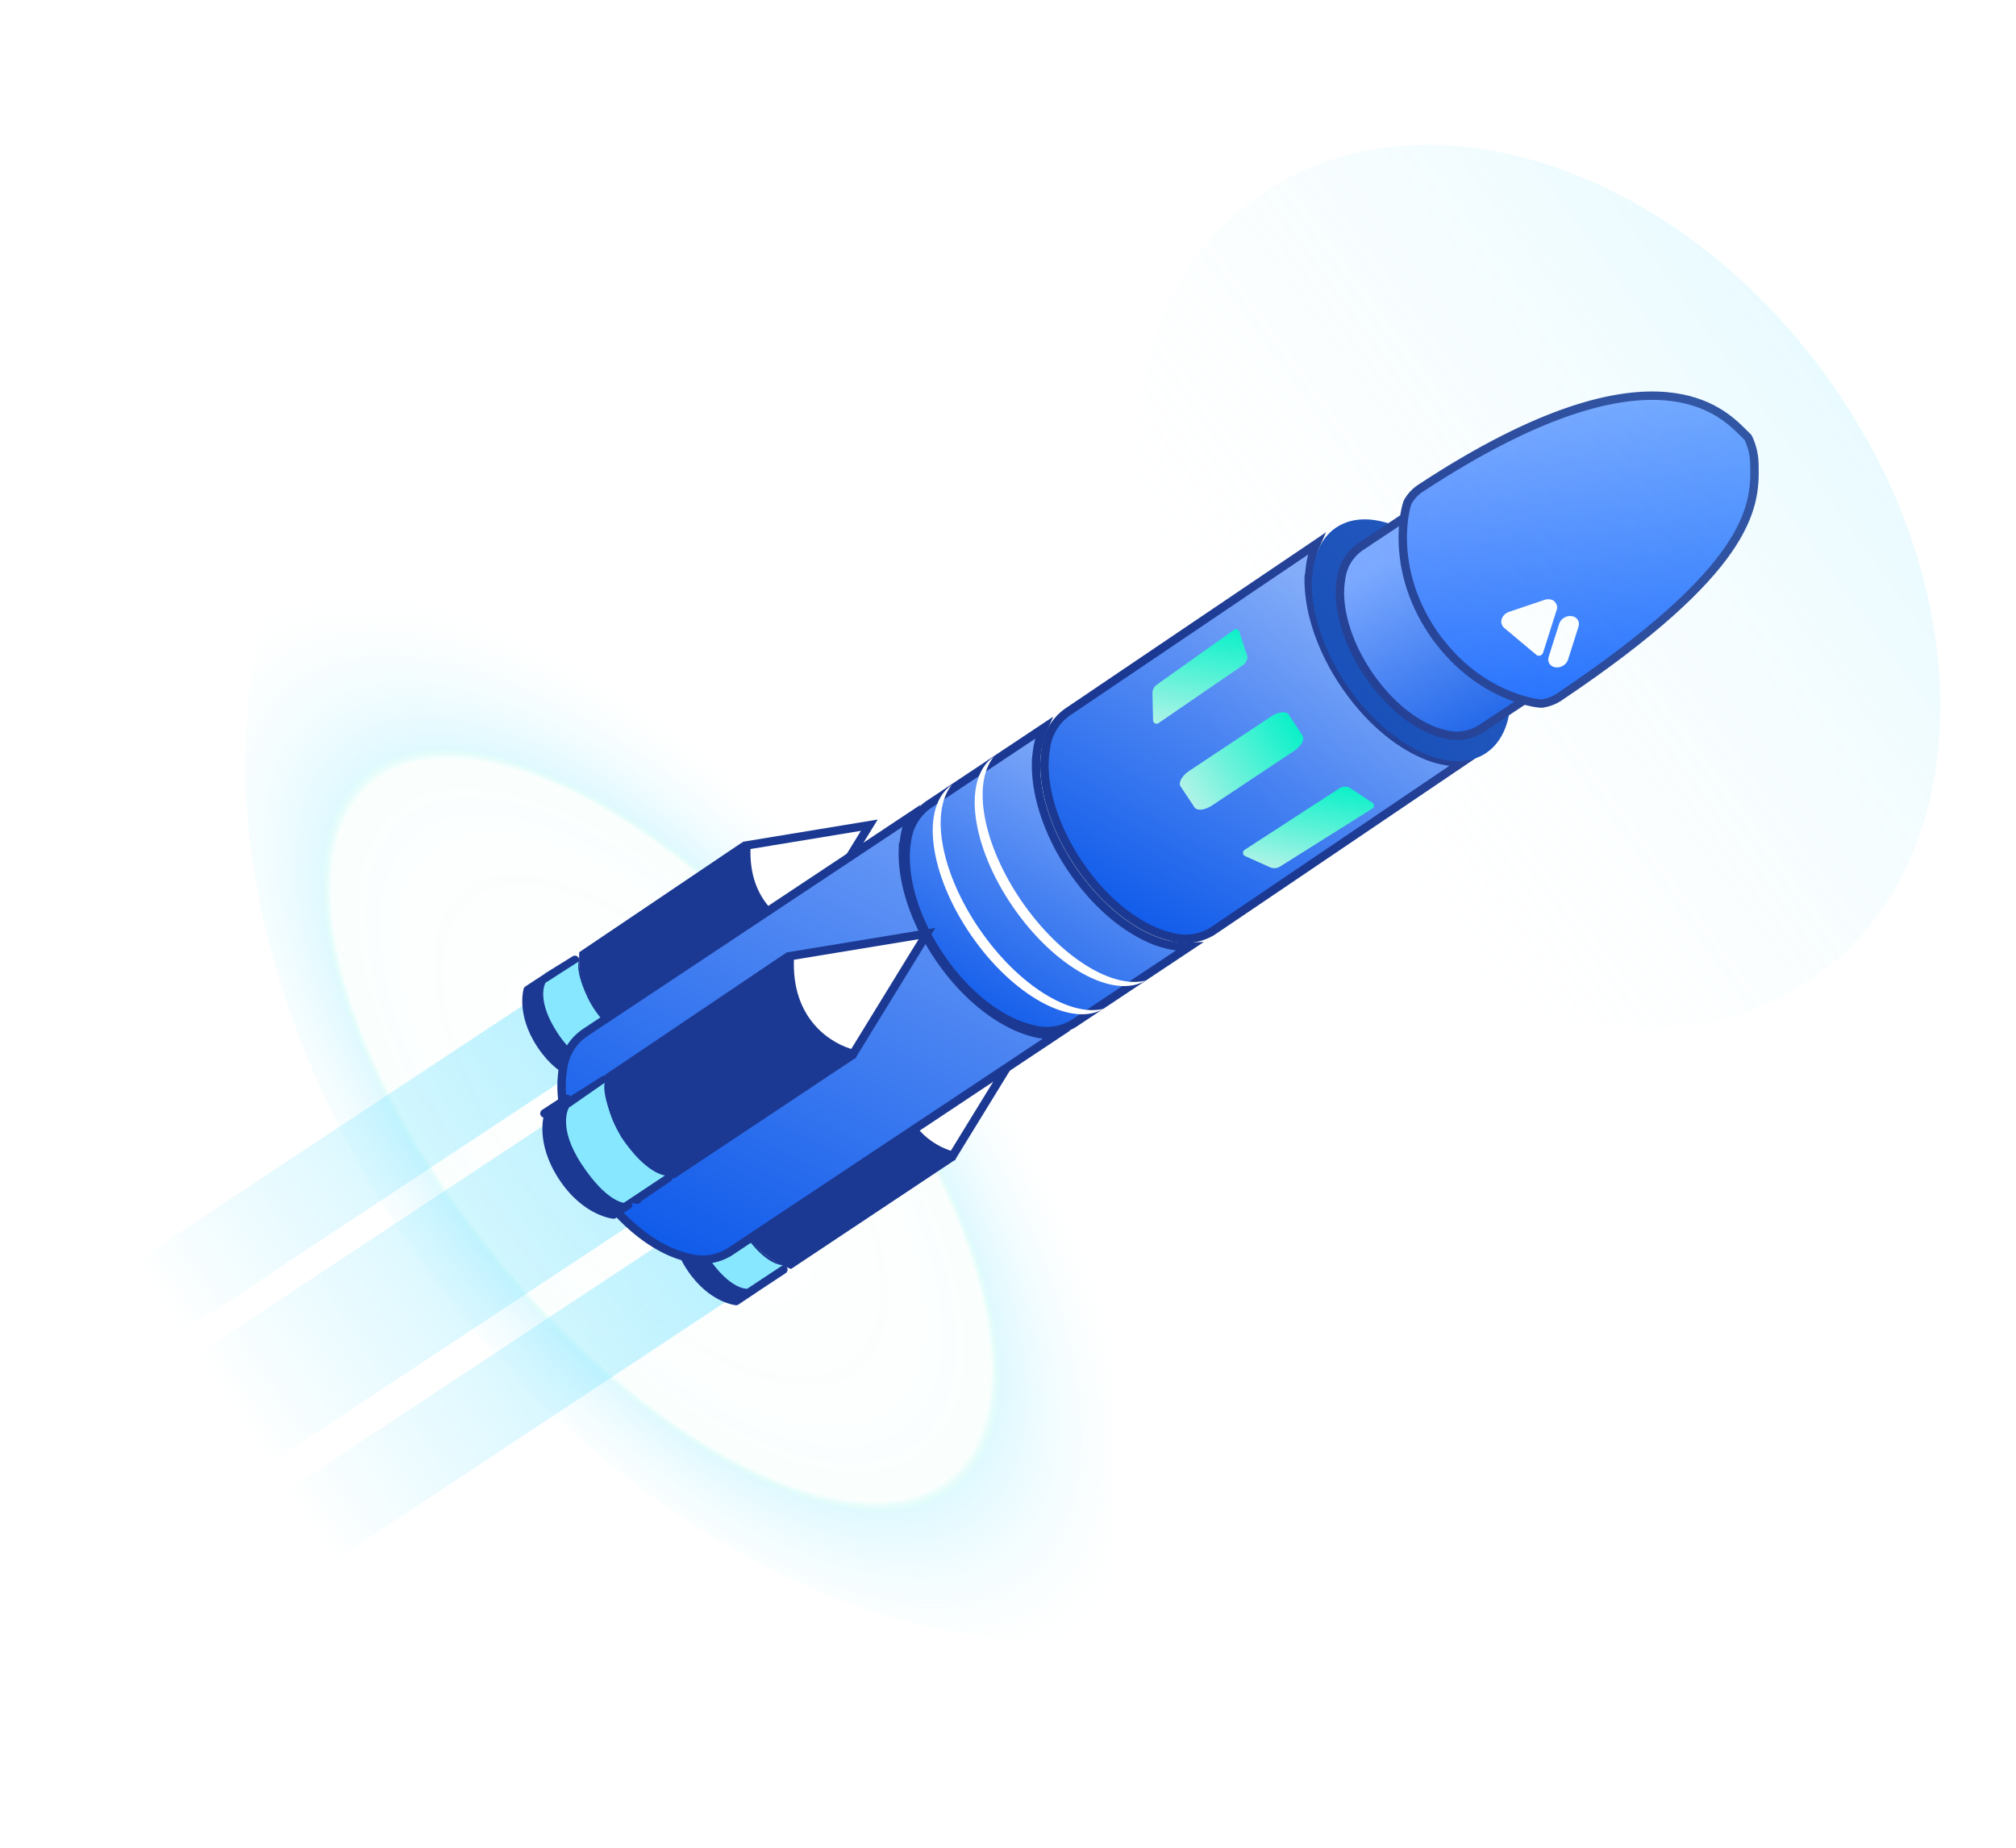 <svg width="240" height="220" viewBox="0 0 240 220" fill="none" xmlns="http://www.w3.org/2000/svg">
<g clip-path="url(#clip0_1628_22528)">
<g clip-path="url(#clip1_1628_22528)">
<ellipse opacity="0.69" cx="100.081" cy="117.818" rx="59.487" ry="86.633" transform="rotate(-37.762 100.081 117.818)" fill="url(#paint0_radial_1628_22528)"/>
</g>
<g filter="url(#filter0_f_1628_22528)">
<path d="M20.027 159.686L67.874 128.04C69.808 126.703 71.37 125.085 72.427 123.274C74.357 119.658 72.608 117.013 68.497 117.333C66.548 117.511 64.318 118.401 62.33 119.657L14.482 151.302L20.027 159.686Z" fill="url(#paint1_linear_1628_22528)"/>
<path d="M13.578 186.49L75.644 145.441C78.147 143.695 80.104 141.495 81.346 138.951C83.579 133.849 80.868 129.751 75.258 129.746C72.6 129.782 69.64 130.834 67.054 132.453L4.988 173.502L13.578 186.49Z" fill="url(#paint2_linear_1628_22528)"/>
<path d="M87.777 154.081L39.543 185.982L33.998 177.599L82.233 145.698C84.237 144.431 86.483 143.53 88.444 143.345C92.578 143.009 94.328 145.654 92.373 149.286C91.303 151.105 89.727 152.733 87.777 154.081Z" fill="url(#paint3_linear_1628_22528)"/>
</g>
<path d="M89.894 153.392C89.868 153.409 89.843 153.429 89.821 153.451L87.627 154.909C87.549 154.897 87.442 154.878 87.312 154.848C86.995 154.775 86.538 154.637 85.999 154.379C84.924 153.864 83.507 152.864 82.216 150.918C80.926 148.971 80.552 147.277 80.493 146.087C80.463 145.49 80.511 145.015 80.566 144.696C80.588 144.566 80.611 144.461 80.63 144.385L82.895 142.906C82.939 142.877 82.978 142.842 83.01 142.802L86.7 140.312C86.651 140.641 86.614 141.024 86.607 141.452C86.584 142.931 86.918 144.933 88.326 147.051C89.651 149.045 91.147 150.151 92.327 150.758C92.669 150.934 92.984 151.068 93.26 151.17L89.894 153.392Z" fill="#1B3992" stroke="#1B3992" stroke-linecap="round" stroke-linejoin="round"/>
<path d="M93.208 150.627L88.953 153.444C88.953 153.444 86.916 153.629 84.23 149.578C81.544 145.526 82.632 142.451 82.632 142.451L86.895 139.617C86.895 139.617 85.806 142.701 88.493 146.744C91.181 150.787 93.208 150.627 93.208 150.627Z" fill="#87E7FF"/>
<path d="M94.108 150.533C91.568 149.571 87.026 146.309 87.255 140.164L106.006 127.522L113.086 137.904L94.108 150.533Z" fill="#1B3992" stroke="#1B3992"/>
<path d="M109.04 134.87C107.586 133.229 106.476 130.763 106.673 127.177L121.298 124.767L113.422 137.598C112.16 137.278 110.432 136.441 109.04 134.87Z" fill="white" stroke="#1B3992"/>
<path d="M74.659 124.457C74.904 124.569 75.133 124.656 75.343 124.724L72.247 126.777C72.012 126.756 71.797 126.903 71.727 127.124L69.817 128.393C69.738 128.382 69.632 128.362 69.501 128.332C69.185 128.259 68.728 128.121 68.188 127.863C67.113 127.348 65.696 126.349 64.406 124.402C63.115 122.455 62.742 120.761 62.682 119.571C62.652 118.974 62.701 118.5 62.755 118.18C62.778 118.05 62.801 117.946 62.82 117.869L65.083 116.391C65.124 116.364 65.162 116.331 65.193 116.293L68.444 114.281C68.447 114.613 68.471 115.017 68.537 115.482C68.728 116.837 69.27 118.7 70.658 120.788C72.051 122.883 73.514 123.935 74.659 124.457ZM72.403 126.796L72.401 126.795L72.373 127.294L72.401 126.795L72.401 126.795L72.401 126.795L72.402 126.795L72.402 126.795L72.403 126.796Z" fill="#1B3992" stroke="#1B3992" stroke-linecap="round" stroke-linejoin="round"/>
<path d="M76.644 124.462L72.372 127.295C72.372 127.295 69.106 127.114 66.42 123.062C63.734 119.011 64.937 117.02 64.937 117.02L68.877 114.492C68.877 114.492 68.356 116.48 71.044 120.523C73.731 124.567 76.644 124.462 76.644 124.462Z" fill="#87E7FF"/>
<path d="M76.298 124.017C73.757 123.056 69.216 119.794 69.444 113.649L88.196 101.006L95.275 111.388L76.298 124.017Z" fill="#1B3992" stroke="#1B3992"/>
<path d="M91.23 108.355C89.775 106.714 88.665 104.247 88.862 100.662L103.487 98.252L95.611 111.082C94.349 110.763 92.621 109.926 91.23 108.355Z" fill="white" stroke="#1B3992"/>
<path d="M67.014 127.303L66.521 127.223L67.017 127.282C67.118 126.438 67.394 125.624 67.827 124.892C68.258 124.162 68.836 123.53 69.524 123.035L108.403 97.205C107.95 98.202 107.669 99.387 107.558 100.765L107.558 100.766L107.558 100.766L107.558 100.767L107.558 100.767L107.558 100.768L107.558 100.769L107.557 100.769L107.557 100.77L107.557 100.771L107.557 100.771L107.557 100.772L107.557 100.773L107.557 100.773L107.557 100.774L107.556 100.775L107.556 100.775L107.556 100.776L107.556 100.777L107.556 100.777L107.556 100.778L107.556 100.779L107.555 100.779L107.555 100.78L107.555 100.78L107.555 100.781L107.555 100.782L107.555 100.782L107.555 100.783L107.555 100.784L107.554 100.784L107.554 100.785L107.554 100.786L107.554 100.786L107.554 100.787L107.554 100.788L107.554 100.788L107.554 100.789L107.553 100.79L107.553 100.79L107.553 100.791L107.553 100.791L107.553 100.792L107.553 100.793L107.553 100.793L107.552 100.794L107.552 100.795L107.552 100.795L107.552 100.796L107.552 100.797L107.552 100.797L107.552 100.798L107.552 100.799L107.551 100.799L107.551 100.8L107.551 100.801L107.551 100.801L107.551 100.802L107.551 100.802L107.551 100.803L107.551 100.804L107.55 100.804L107.55 100.805L107.55 100.806L107.55 100.806L107.55 100.807L107.55 100.808L107.55 100.808L107.549 100.809L107.549 100.81L107.549 100.81L107.549 100.811L107.549 100.812L107.549 100.812L107.549 100.813L107.549 100.813L107.548 100.814L107.548 100.815L107.548 100.815L107.548 100.816L107.548 100.817L107.548 100.817L107.548 100.818L107.548 100.819L107.547 100.819L107.547 100.82L107.547 100.821L107.547 100.821L107.547 100.822L107.547 100.823L107.547 100.823L107.546 100.824L107.546 100.824L107.546 100.825L107.546 100.826L107.546 100.826L107.546 100.827L107.546 100.828L107.546 100.828L107.545 100.829L107.545 100.83L107.545 100.83L107.545 100.831L107.545 100.832L107.545 100.832L107.545 100.833L107.545 100.834L107.544 100.834L107.544 100.835L107.544 100.835L107.544 100.836L107.544 100.837L107.544 100.837L107.544 100.838L107.543 100.839L107.543 100.839L107.543 100.84L107.543 100.841L107.543 100.841L107.543 100.842L107.543 100.843L107.543 100.843L107.542 100.844L107.542 100.845L107.542 100.845L107.542 100.846L107.542 100.847L107.542 100.847L107.542 100.848L107.542 100.848L107.541 100.849L107.541 100.85L107.541 100.85L107.541 100.851L107.541 100.852L107.541 100.852L107.541 100.853L107.54 100.854L107.54 100.854L107.54 100.855L107.54 100.856L107.54 100.856L107.54 100.857L107.54 100.858L107.54 100.858L107.539 100.859L107.539 100.859L107.539 100.86L107.539 100.861L107.539 100.861L107.539 100.862L107.539 100.863L107.539 100.863L107.538 100.864L107.538 100.865L107.538 100.865L107.538 100.866L107.538 100.867L107.538 100.867L107.538 100.868L107.537 100.869L107.537 100.869L107.537 100.87L107.537 100.87L107.537 100.871L107.537 100.872L107.537 100.872L107.537 100.873L107.536 100.874L107.536 100.874L107.536 100.875L107.536 100.876L107.536 100.876L107.536 100.877L107.536 100.878L107.536 100.878L107.535 100.879L107.535 100.88L107.535 100.88L107.535 100.881L107.535 100.881L107.535 100.882L107.535 100.883L107.534 100.883L107.534 100.884L107.534 100.885L107.534 100.885L107.534 100.886L107.534 100.887L107.534 100.887L107.534 100.888L107.533 100.889L107.533 100.889L107.533 100.89L107.533 100.891L107.533 100.891L107.533 100.892L107.533 100.892L107.533 100.893L107.532 100.894L107.532 100.894L107.532 100.895L107.532 100.896L107.532 100.896L107.532 100.897L107.532 100.898L107.531 100.898L107.531 100.899L107.531 100.9L107.531 100.9L107.531 100.901L107.531 100.902L107.531 100.902L107.531 100.903L107.53 100.904L107.53 100.904L107.53 100.905L107.53 100.905L107.53 100.906L107.53 100.907L107.53 100.907L107.53 100.908L107.529 100.909L107.529 100.909L107.529 100.91L107.529 100.911L107.529 100.911L107.529 100.912L107.529 100.913L107.528 100.913L107.528 100.914L107.528 100.915L107.528 100.915L107.528 100.916L107.528 100.916L107.528 100.917L107.528 100.918L107.527 100.918L107.527 100.919L107.527 100.92L107.527 100.92L107.527 100.921L107.527 100.922L107.527 100.922L107.527 100.923L107.526 100.924L107.526 100.924L107.526 100.925L107.526 100.926L107.526 100.926L107.526 100.927L107.526 100.927L107.525 100.928L107.525 100.929L107.525 100.929L107.525 100.93L107.525 100.931L107.525 100.931L107.525 100.932L107.525 100.933L107.524 100.933L107.524 100.934L107.524 100.935L107.524 100.935L107.524 100.936L107.524 100.937L107.524 100.937L107.524 100.938L107.523 100.938L107.523 100.939L107.523 100.94L107.523 100.94L107.523 100.941L107.523 100.942L107.523 100.942L107.522 100.943L107.522 100.944L107.522 100.944L107.522 100.945L107.522 100.946L107.522 100.946L107.522 100.947L107.522 100.948L107.521 100.948L107.521 100.949L107.521 100.949L107.521 100.95L107.521 100.951L107.521 100.951L107.521 100.952L107.521 100.953L107.52 100.953L107.52 100.954L107.52 100.955L107.52 100.955L107.52 100.956L107.52 100.957L107.52 100.957L107.519 100.958L107.519 100.959L107.519 100.959L107.519 100.96L107.519 100.96L107.519 100.961L107.519 100.962L107.519 100.962L107.518 100.963L107.518 100.964L107.518 100.964L107.518 100.965L107.518 100.966L107.518 100.966L107.518 100.967L107.518 100.968L107.517 100.968L107.517 100.969L107.517 100.97L107.517 100.97L107.517 100.971L107.517 100.972L107.517 100.972L107.516 100.973L107.516 100.973L107.516 100.974L107.516 100.975L107.516 100.975L107.516 100.976L107.516 100.977L107.516 100.977L107.515 100.978L107.515 100.979L107.515 100.979L107.515 100.98L107.515 100.981L107.515 100.981L107.515 100.982L107.515 100.983L107.514 100.983L107.514 100.984L107.514 100.984L107.514 100.985L107.514 100.986L107.514 100.986L107.514 100.987L107.513 100.988L107.513 100.988L107.513 100.989L107.513 100.99L107.513 100.99L107.513 100.991L107.513 100.992L107.513 100.992L107.512 100.993L107.512 100.994L107.512 100.994L107.512 100.995L107.512 100.995L107.512 100.996L107.512 100.997L107.512 100.997L107.511 100.998L107.511 100.999L107.511 100.999L107.511 101L107.511 101.001L107.511 101.001L107.511 101.002L107.51 101.003L107.51 101.003L107.51 101.004L107.51 101.005L107.51 101.005L107.51 101.006L107.51 101.006L107.51 101.007L107.509 101.008L107.509 101.008L107.509 101.009L107.509 101.01L107.509 101.01L107.509 101.011L107.509 101.012L107.509 101.012L107.508 101.013L107.508 101.014L107.508 101.014L107.508 101.015L107.508 101.016L107.508 101.016L107.508 101.017L107.507 101.017L107.507 101.018L107.507 101.019L107.507 101.019L107.507 101.02L107.507 101.021L107.507 101.021L107.507 101.022L107.506 101.023L107.506 101.023L107.506 101.024L107.506 101.025L107.506 101.025L107.506 101.026L107.506 101.027L107.506 101.027L107.505 101.028L107.505 101.028L107.505 101.029L107.505 101.03L107.505 101.03L107.505 101.031L107.505 101.032L107.504 101.032L107.504 101.033L107.504 101.034L107.504 101.034L107.504 101.035L107.504 101.036L107.504 101.036L107.504 101.037L107.503 101.038L107.503 101.038L107.503 101.039L107.503 101.04L107.503 101.04L107.503 101.041L107.503 101.041L107.503 101.042L107.502 101.043L107.502 101.043L107.502 101.044L107.502 101.045L107.502 101.045L107.502 101.046L107.502 101.047L107.501 101.047L107.501 101.048L107.501 101.049L107.501 101.049L107.501 101.05L107.501 101.051L107.501 101.051L107.501 101.052L107.5 101.052L107.5 101.053L107.5 101.054L107.5 101.054L107.5 101.055L107.5 101.056L107.5 101.056L107.5 101.057L107.499 101.058L107.499 101.058L107.499 101.059L107.499 101.06L107.499 101.06L107.499 101.061L107.499 101.062L107.498 101.062L107.498 101.063L107.498 101.063L107.498 101.064L107.498 101.065L107.498 101.065L107.498 101.066L107.498 101.067L107.497 101.067L107.49 101.106L107.488 101.145C107.468 101.611 107.474 102.078 107.505 102.544C107.74 106.282 109.31 110.308 111.633 113.801C113.957 117.293 117.064 120.298 120.421 121.961C120.853 122.177 121.272 122.36 121.694 122.524L121.697 122.525C123.105 123.063 124.445 123.304 125.67 123.259L86.839 149.071C86.116 149.514 85.309 149.802 84.469 149.919C83.626 150.036 82.768 149.977 81.949 149.747L81.938 149.744L81.928 149.742C80.994 149.522 80.09 149.194 79.232 148.766L79.23 148.765C76.068 147.198 73.086 144.331 70.837 140.943C68.587 137.556 67.1 133.695 66.879 130.173L66.879 130.17C66.814 129.212 66.859 128.25 67.014 127.303Z" fill="url(#paint4_linear_1628_22528)" stroke="#1B3992"/>
<path d="M170.017 90.035C171.46 90.574 172.826 90.81 174.068 90.755L144.328 110.88C143.606 111.322 142.8 111.61 141.961 111.725C141.118 111.841 140.261 111.78 139.443 111.546L139.432 111.543L139.42 111.54C138.487 111.321 137.584 110.991 136.729 110.557L136.729 110.557L136.725 110.554C133.563 108.988 130.58 106.122 128.329 102.737C126.078 99.352 124.588 95.492 124.363 91.969L124.363 91.968C124.3 91.011 124.348 90.05 124.506 89.104L124.508 89.093L124.51 89.083C124.614 88.237 124.892 87.422 125.325 86.688C125.756 85.957 126.334 85.322 127.021 84.822L156.694 64.771C156.256 65.754 155.984 66.919 155.875 68.274L155.847 68.41L155.814 68.576L155.806 68.614L155.805 68.652C155.783 69.121 155.792 69.591 155.831 70.058C156.067 73.795 157.634 77.819 159.955 81.31C162.276 84.802 165.381 87.806 168.737 89.469C169.132 89.667 169.562 89.846 169.897 89.986C169.932 90 169.966 90.014 169.999 90.028L170.008 90.032L170.017 90.035Z" fill="url(#paint5_linear_1628_22528)" stroke="#1B3992"/>
<g filter="url(#filter1_i_1628_22528)">
<path d="M155.071 86.587L153.402 84.075C153.109 83.635 152.176 83.739 151.319 84.309L141.563 90.794C140.705 91.364 140.248 92.184 140.541 92.624L142.21 95.136C142.503 95.577 143.436 95.472 144.293 94.902L154.049 88.417C154.907 87.847 155.364 87.028 155.071 86.587Z" fill="url(#paint6_linear_1628_22528)"/>
</g>
<g filter="url(#filter2_i_1628_22528)">
<path d="M137.273 84.801L137.196 81.565C137.188 81.355 137.235 81.146 137.331 80.959C137.428 80.772 137.571 80.613 137.747 80.497L146.91 73.994C146.971 73.951 147.043 73.925 147.118 73.919C147.194 73.914 147.269 73.929 147.336 73.963C147.403 73.998 147.459 74.049 147.499 74.114C147.539 74.177 147.56 74.251 147.561 74.326L148.501 77.145C148.506 77.355 148.459 77.563 148.362 77.749C148.266 77.936 148.125 78.095 147.95 78.213L137.879 85.124C137.819 85.156 137.752 85.173 137.684 85.173C137.616 85.173 137.549 85.156 137.49 85.124C137.43 85.092 137.379 85.046 137.341 84.99C137.303 84.933 137.28 84.868 137.273 84.801Z" fill="url(#paint7_linear_1628_22528)"/>
</g>
<g filter="url(#filter3_i_1628_22528)">
<path d="M148.248 100.938L151.193 102.26C151.386 102.346 151.597 102.383 151.808 102.367C152.019 102.35 152.222 102.282 152.4 102.167L163.388 95.264C163.449 95.223 163.498 95.165 163.53 95.099C163.562 95.032 163.576 94.957 163.569 94.883C163.562 94.809 163.536 94.739 163.492 94.679C163.449 94.618 163.39 94.571 163.322 94.542L160.645 92.773C160.454 92.684 160.243 92.646 160.034 92.662C159.824 92.679 159.622 92.749 159.447 92.867L148.148 100.199C148.086 100.244 148.037 100.305 148.007 100.375C147.977 100.445 147.966 100.523 147.977 100.599C147.987 100.674 148.018 100.746 148.065 100.806C148.113 100.866 148.176 100.911 148.248 100.938Z" fill="url(#paint8_linear_1628_22528)"/>
</g>
<path d="M110.494 95.833L124.212 86.707C123.761 87.701 123.481 88.884 123.37 90.263C123.351 90.357 123.321 90.518 123.344 90.702C123.327 91.152 123.333 91.602 123.363 92.051C123.598 95.789 125.168 99.816 127.491 103.308C129.815 106.801 132.922 109.805 136.279 111.468C136.711 111.684 137.13 111.867 137.552 112.032L137.552 112.032L137.56 112.035C138.976 112.557 140.319 112.785 141.546 112.732L127.81 121.869C127.084 122.309 126.276 122.595 125.435 122.71C124.59 122.825 123.732 122.766 122.911 122.535L122.9 122.531L122.888 122.529C121.955 122.313 121.051 121.986 120.196 121.554L120.193 121.553C117.031 119.986 114.049 117.118 111.799 113.731C109.55 110.344 108.062 106.482 107.842 102.96L107.842 102.955C107.772 102.002 107.816 101.044 107.975 100.102L107.976 100.092L107.978 100.081C108.083 99.237 108.361 98.423 108.795 97.691C109.228 96.962 109.806 96.329 110.494 95.833Z" fill="url(#paint9_linear_1628_22528)" stroke="#1B3992"/>
<path d="M176.903 89.665C175.176 90.813 172.805 90.977 170.037 89.922C169.637 89.764 169.223 89.585 168.805 89.376C162.286 86.147 156.629 77.637 156.175 70.376C156.137 69.928 156.128 69.478 156.149 69.029C156.171 68.919 156.193 68.808 156.216 68.698C156.443 65.811 157.42 63.908 159.091 62.798C161.073 61.472 163.93 61.472 167.189 63.087C173.707 66.317 179.364 74.826 179.826 82.098C180.009 85.71 178.894 88.341 176.903 89.665Z" fill="#124AB7"/>
<path d="M172.554 62.3C172.53 61.939 172.526 61.577 172.543 61.215C172.533 61.548 172.538 61.904 172.554 62.3Z" fill="#EBFCEE" stroke="#4C917E" stroke-width="0.45" stroke-linecap="round" stroke-linejoin="round"/>
<path d="M184.953 73.739C184.085 73.78 183.223 73.58 182.463 73.161C180.847 72.253 179.467 70.977 178.436 69.437C177.404 67.898 176.749 66.137 176.523 64.297C176.438 63.43 176.591 62.556 176.965 61.77C177.761 60.243 179.534 59.814 181.668 60.877C183.288 61.791 184.669 63.074 185.7 64.622C186.73 66.17 187.381 67.94 187.599 69.787C187.76 72.129 186.669 73.596 184.953 73.739Z" fill="#ACE4C2" stroke="#4C917E" stroke-width="0.45" stroke-linecap="round" stroke-linejoin="round"/>
<path d="M184.952 73.738C184.085 73.779 183.223 73.579 182.462 73.16C180.846 72.252 179.467 70.976 178.435 69.436C177.403 67.897 176.748 66.136 176.522 64.296C176.437 63.429 176.59 62.556 176.964 61.769C177.832 61.727 178.694 61.928 179.454 62.347C181.074 63.261 182.456 64.544 183.486 66.092C184.517 67.64 185.167 69.41 185.385 71.257C185.464 72.108 185.315 72.964 184.952 73.738Z" fill="#6CB597" stroke="#4C917E" stroke-width="0.45" stroke-linecap="round" stroke-linejoin="round"/>
<path d="M180.135 57.244C180.101 56.886 180.093 56.525 180.112 56.166C180.099 56.526 180.106 56.885 180.135 57.244Z" fill="#EBFCEE" stroke="#4C917E" stroke-width="0.45" stroke-linecap="round" stroke-linejoin="round"/>
<path d="M192.532 68.7C191.662 68.74 190.797 68.543 190.031 68.129C188.411 67.213 187.03 65.928 186 64.378C184.97 62.829 184.32 61.058 184.102 59.21C184.017 58.346 184.169 57.475 184.542 56.692C185.338 55.165 187.112 54.736 189.257 55.791C190.875 56.709 192.253 57.994 193.282 59.543C194.31 61.092 194.959 62.862 195.176 64.709C195.328 67.097 194.242 68.584 192.532 68.7Z" fill="#ACE4C2" stroke="#4C917E" stroke-width="0.45" stroke-linecap="round" stroke-linejoin="round"/>
<path d="M192.532 68.7C191.662 68.74 190.797 68.543 190.031 68.129C188.411 67.213 187.03 65.928 186 64.379C184.97 62.829 184.32 61.058 184.102 59.21C184.016 58.347 184.169 57.476 184.542 56.692C185.412 56.652 186.277 56.849 187.043 57.263C188.662 58.179 190.042 59.464 191.07 61.013C192.099 62.563 192.747 64.333 192.963 66.18C193.055 67.044 192.906 67.916 192.532 68.7V68.7Z" fill="#6CB597" stroke="#4C917E" stroke-width="0.45" stroke-linecap="round" stroke-linejoin="round"/>
<path d="M183.834 81.839L191.72 76.565C190.317 77.49 188.386 77.609 186.129 76.819C185.802 76.686 185.476 76.543 185.135 76.379C179.881 73.768 175.334 66.891 174.964 61.066C174.93 60.708 174.922 60.347 174.941 59.988L174.995 59.721C175.171 57.418 175.964 55.862 177.303 54.972L169.446 60.194C169.248 60.337 169.06 60.493 168.883 60.66C169.132 60.385 169.41 60.146 169.717 59.942L161.849 65.172C161.249 65.606 160.744 66.16 160.367 66.798C159.989 67.436 159.747 68.145 159.655 68.88C159.522 69.673 159.482 70.479 159.536 71.281C159.912 77.126 164.492 83.982 169.718 86.587C170.435 86.952 171.194 87.227 171.978 87.406C172.69 87.607 173.436 87.658 174.169 87.557C174.902 87.455 175.606 87.203 176.237 86.817L183.407 82.073C183.552 82.001 183.695 81.923 183.834 81.839Z" fill="url(#paint10_linear_1628_22528)" stroke="#1B3992" stroke-miterlimit="10"/>
<path d="M200.102 63.669C199.232 63.709 198.367 63.512 197.6 63.098C195.983 62.181 194.604 60.896 193.575 59.347C192.547 57.797 191.898 56.028 191.681 54.181C191.598 53.314 191.747 52.441 192.113 51.652C192.917 50.136 194.683 49.696 196.826 50.761C198.441 51.67 199.82 52.946 200.851 54.485C201.883 56.025 202.539 57.785 202.766 59.624C202.899 62.057 201.817 63.526 200.102 63.669Z" fill="#5DD49C"/>
<path d="M200.101 63.668C199.231 63.709 198.366 63.511 197.6 63.097C195.982 62.18 194.603 60.895 193.575 59.346C192.546 57.797 191.897 56.027 191.68 54.18C191.598 53.314 191.747 52.441 192.113 51.651C192.983 51.614 193.847 51.815 194.613 52.231C196.228 53.139 197.608 54.415 198.64 55.955C199.672 57.494 200.327 59.255 200.553 61.095C200.643 61.978 200.487 62.869 200.101 63.668V63.668Z" fill="#16B979"/>
<path d="M185.7 82.936L185.7 82.936L185.695 82.94C185.057 83.382 184.323 83.665 183.554 83.767C183.55 83.767 183.542 83.768 183.527 83.768C183.508 83.768 183.482 83.768 183.45 83.767C183.384 83.764 183.297 83.758 183.191 83.746C182.977 83.723 182.693 83.68 182.349 83.609C181.662 83.466 180.746 83.214 179.696 82.793C177.596 81.952 174.968 80.44 172.554 77.792L172.554 77.792L172.549 77.787C172.207 77.422 171.869 77.019 171.53 76.592C171.184 76.156 170.782 75.643 170.474 75.145L170.47 75.138L170.466 75.132C167.909 71.286 167.118 67.563 167.008 64.726C166.953 63.307 167.069 62.11 167.219 61.234C167.295 60.796 167.378 60.44 167.452 60.178C167.489 60.048 167.523 59.943 167.552 59.865C167.566 59.826 167.578 59.795 167.588 59.773C167.598 59.749 167.604 59.74 167.603 59.74L167.603 59.74C167.986 59.066 168.529 58.497 169.185 58.083L169.185 58.083L169.192 58.078C183.459 48.706 192.585 46.68 198.362 47.182C203.592 47.638 206.15 50.165 207.402 51.401C207.525 51.524 207.636 51.633 207.736 51.727L207.742 51.733L207.749 51.739C207.882 51.856 208.007 51.984 208.121 52.121C208.616 53.164 208.869 54.306 208.861 55.461L208.861 55.47L208.861 55.479C208.937 58.063 208.729 61.142 205.751 65.45C202.75 69.791 196.926 75.391 185.7 82.936Z" fill="url(#paint11_linear_1628_22528)" stroke="#1B3992"/>
<path fill-rule="evenodd" clip-rule="evenodd" d="M179.054 74.75L182.922 77.984C183.099 78.129 183.38 78.104 183.567 77.921C183.632 77.858 183.675 77.791 183.694 77.722L183.85 77.243L185.313 72.637C185.458 72.282 185.358 71.912 185.028 71.591C184.982 71.534 184.91 71.482 184.817 71.442C184.724 71.401 184.613 71.373 184.493 71.359C184.374 71.344 184.249 71.345 184.13 71.36C184.011 71.375 183.9 71.404 183.807 71.445V71.445L179.64 72.854C179.407 72.94 179.221 73.055 179.097 73.188C178.878 73.412 178.752 73.656 178.725 73.906C178.699 74.155 178.773 74.404 178.944 74.638L179.049 74.733" fill="white"/>
<path fill-rule="evenodd" clip-rule="evenodd" d="M185.616 74.27C185.804 73.67 186.473 73.259 187.11 73.355C187.747 73.451 188.112 74.01 187.917 74.609L186.67 78.543C186.476 79.141 185.81 79.549 185.17 79.457C184.529 79.364 184.174 78.803 184.365 78.2L185.616 74.27Z" fill="white"/>
<path opacity="0.2" d="M217.547 44.948C235.96 70.535 235.393 102.426 216.282 116.179C197.17 129.931 166.751 120.338 148.339 94.751C129.926 69.164 130.493 37.273 149.604 23.521C168.715 9.768 199.134 19.361 217.547 44.948Z" fill="url(#paint12_linear_1628_22528)"/>
<path d="M75.877 142.841L75.877 142.841L75.877 142.841L75.877 142.841L75.877 142.841ZM79.548 140.247L75.722 142.822C75.632 142.809 75.506 142.787 75.348 142.751C75.079 142.689 74.811 142.856 74.749 143.125C74.722 143.238 74.737 143.351 74.782 143.449L73.034 144.611C72.944 144.598 72.818 144.576 72.66 144.54C72.307 144.459 71.798 144.305 71.198 144.018C70.001 143.444 68.427 142.333 66.994 140.172C65.561 138.011 65.146 136.129 65.079 134.804C65.046 134.139 65.101 133.611 65.161 133.254C65.188 133.097 65.216 132.974 65.239 132.886L67.76 131.24C67.805 131.21 67.844 131.175 67.877 131.134L71.954 128.568C71.899 128.923 71.859 129.343 71.856 129.818C71.848 131.359 72.236 133.466 73.781 135.791C75.324 138.112 77.073 139.283 78.457 139.871C78.857 140.041 79.226 140.161 79.548 140.247ZM67.487 130.821L64.81 132.569L67.487 130.821Z" fill="#1B3992" stroke="#1B3992" stroke-linecap="round" stroke-linejoin="round"/>
<path d="M79.169 139.952L74.272 143.206C74.272 143.206 72.239 143.139 69.269 138.659C66.299 134.179 67.73 131.88 67.73 131.88L71.981 128.926C71.981 128.926 71.463 130.624 73.931 135.341C76.903 139.812 79.169 139.952 79.169 139.952Z" fill="#87E7FF"/>
<path d="M80.196 139.774C77.376 138.717 72.291 135.086 72.56 128.222L93.359 114.199L101.247 125.766L80.196 139.774Z" fill="#1B3992" stroke="#1B3992"/>
<path d="M96.66 122.433C95.037 120.601 93.802 117.847 94.031 113.846L110.358 111.156L101.569 125.474C100.161 125.125 98.221 124.194 96.66 122.433Z" fill="white" stroke="#1B3992"/>
<path d="M131.403 120.103C127.414 121.136 121.203 117.295 116.653 110.696C112.01 103.961 110.693 96.665 113.316 93.444C109.542 96.031 110.566 104.045 115.61 111.361C120.565 118.549 127.559 122.392 131.403 120.103Z" fill="white"/>
<path d="M136.399 116.746C132.41 117.779 126.199 113.938 121.649 107.338C117.006 100.603 115.689 93.308 118.313 90.087C114.538 92.673 115.562 100.688 120.606 108.004C125.561 115.192 132.555 119.035 136.399 116.746Z" fill="white"/>
</g>
<defs>
<filter id="filter0_f_1628_22528" x="2.988" y="115.307" width="92.185" height="73.184" filterUnits="userSpaceOnUse" color-interpolation-filters="sRGB">
<feFlood flood-opacity="0" result="BackgroundImageFix"/>
<feBlend mode="normal" in="SourceGraphic" in2="BackgroundImageFix" result="shape"/>
<feGaussianBlur stdDeviation="1" result="effect1_foregroundBlur_1628_22528"/>
</filter>
<filter id="filter1_i_1628_22528" x="140.452" y="83.803" width="14.708" height="11.606" filterUnits="userSpaceOnUse" color-interpolation-filters="sRGB">
<feFlood flood-opacity="0" result="BackgroundImageFix"/>
<feBlend mode="normal" in="SourceGraphic" in2="BackgroundImageFix" result="shape"/>
<feColorMatrix in="SourceAlpha" type="matrix" values="0 0 0 0 0 0 0 0 0 0 0 0 0 0 0 0 0 0 127 0" result="hardAlpha"/>
<feOffset dy="1"/>
<feComposite in2="hardAlpha" operator="arithmetic" k2="-1" k3="1"/>
<feColorMatrix type="matrix" values="0 0 0 0 0 0 0 0 0 0.854 0 0 0 0 0.705 0 0 0 1 0"/>
<feBlend mode="normal" in2="shape" result="effect1_innerShadow_1628_22528"/>
</filter>
<filter id="filter2_i_1628_22528" x="137.195" y="73.918" width="11.306" height="11.255" filterUnits="userSpaceOnUse" color-interpolation-filters="sRGB">
<feFlood flood-opacity="0" result="BackgroundImageFix"/>
<feBlend mode="normal" in="SourceGraphic" in2="BackgroundImageFix" result="shape"/>
<feColorMatrix in="SourceAlpha" type="matrix" values="0 0 0 0 0 0 0 0 0 0 0 0 0 0 0 0 0 0 127 0" result="hardAlpha"/>
<feOffset dy="1"/>
<feComposite in2="hardAlpha" operator="arithmetic" k2="-1" k3="1"/>
<feColorMatrix type="matrix" values="0 0 0 0 0 0 0 0 0 0.854 0 0 0 0 0.705 0 0 0 1 0"/>
<feBlend mode="normal" in2="shape" result="effect1_innerShadow_1628_22528"/>
</filter>
<filter id="filter3_i_1628_22528" x="147.973" y="92.659" width="15.598" height="9.712" filterUnits="userSpaceOnUse" color-interpolation-filters="sRGB">
<feFlood flood-opacity="0" result="BackgroundImageFix"/>
<feBlend mode="normal" in="SourceGraphic" in2="BackgroundImageFix" result="shape"/>
<feColorMatrix in="SourceAlpha" type="matrix" values="0 0 0 0 0 0 0 0 0 0 0 0 0 0 0 0 0 0 127 0" result="hardAlpha"/>
<feOffset dy="1"/>
<feComposite in2="hardAlpha" operator="arithmetic" k2="-1" k3="1"/>
<feColorMatrix type="matrix" values="0 0 0 0 0 0 0 0 0 0.854 0 0 0 0 0.705 0 0 0 1 0"/>
<feBlend mode="normal" in2="shape" result="effect1_innerShadow_1628_22528"/>
</filter>
<radialGradient id="paint0_radial_1628_22528" cx="0" cy="0" r="1" gradientUnits="userSpaceOnUse" gradientTransform="translate(72.929 117.968) rotate(-92.067) scale(80.108 36.821)">
<stop stop-color="white" stop-opacity="0"/>
<stop offset="0.667" stop-color="#06F1C8" stop-opacity="0.03"/>
<stop offset="0.688" stop-color="#87E7FF" stop-opacity="0.37"/>
<stop offset="1" stop-color="white" stop-opacity="0"/>
</radialGradient>
<linearGradient id="paint1_linear_1628_22528" x1="36.771" y1="181.791" x2="92.682" y2="144.812" gradientUnits="userSpaceOnUse">
<stop stop-color="#87E7FF" stop-opacity="0"/>
<stop offset="1" stop-color="#87E7FF" stop-opacity="0.67"/>
</linearGradient>
<linearGradient id="paint2_linear_1628_22528" x1="36.771" y1="181.791" x2="92.682" y2="144.812" gradientUnits="userSpaceOnUse">
<stop stop-color="#87E7FF" stop-opacity="0"/>
<stop offset="1" stop-color="#87E7FF" stop-opacity="0.67"/>
</linearGradient>
<linearGradient id="paint3_linear_1628_22528" x1="36.771" y1="181.791" x2="92.682" y2="144.812" gradientUnits="userSpaceOnUse">
<stop stop-color="#87E7FF" stop-opacity="0"/>
<stop offset="1" stop-color="#87E7FF" stop-opacity="0.67"/>
</linearGradient>
<linearGradient id="paint4_linear_1628_22528" x1="81.232" y1="149.705" x2="114.212" y2="84.042" gradientUnits="userSpaceOnUse">
<stop stop-color="#105BEA"/>
<stop offset="1" stop-color="#7FA9F9"/>
</linearGradient>
<linearGradient id="paint5_linear_1628_22528" x1="136.295" y1="111.069" x2="158.948" y2="70.427" gradientUnits="userSpaceOnUse">
<stop stop-color="#105BEA"/>
<stop offset="1" stop-color="#7FA9F9"/>
</linearGradient>
<linearGradient id="paint6_linear_1628_22528" x1="154.236" y1="85.331" x2="141.375" y2="93.88" gradientUnits="userSpaceOnUse">
<stop stop-color="#06F1C8"/>
<stop offset="1" stop-color="#AFF3E7"/>
</linearGradient>
<linearGradient id="paint7_linear_1628_22528" x1="144.069" y1="73.29" x2="141.518" y2="85.953" gradientUnits="userSpaceOnUse">
<stop stop-color="#06F1C8"/>
<stop offset="1" stop-color="#AFF3E7"/>
</linearGradient>
<linearGradient id="paint8_linear_1628_22528" x1="156.928" y1="91.989" x2="154.71" y2="103" gradientUnits="userSpaceOnUse">
<stop stop-color="#06F1C8"/>
<stop offset="1" stop-color="#AFF3E7"/>
</linearGradient>
<linearGradient id="paint9_linear_1628_22528" x1="115.583" y1="121.313" x2="132.167" y2="91.383" gradientUnits="userSpaceOnUse">
<stop stop-color="#105BEA"/>
<stop offset="1" stop-color="#7FA9F9"/>
</linearGradient>
<linearGradient id="paint10_linear_1628_22528" x1="165.147" y1="66.584" x2="177.533" y2="87.064" gradientUnits="userSpaceOnUse">
<stop stop-color="#75A4FF"/>
<stop offset="1" stop-color="#145CE7"/>
</linearGradient>
<linearGradient id="paint11_linear_1628_22528" x1="193.727" y1="83.035" x2="186.541" y2="47.439" gradientUnits="userSpaceOnUse">
<stop stop-color="#1767FE"/>
<stop offset="1" stop-color="#6FA0FF"/>
</linearGradient>
<linearGradient id="paint12_linear_1628_22528" x1="147.323" y1="91.646" x2="216.054" y2="41.616" gradientUnits="userSpaceOnUse">
<stop stop-color="#FBFBFB" stop-opacity="0"/>
<stop offset="1" stop-color="#91E8FF"/>
</linearGradient>
<clipPath id="clip0_1628_22528">
<rect width="240" height="220" fill="white"/>
</clipPath>
<clipPath id="clip1_1628_22528">
<rect width="118.539" height="136.341" fill="white" transform="translate(13.913 70.737)"/>
</clipPath>
</defs>
</svg>
